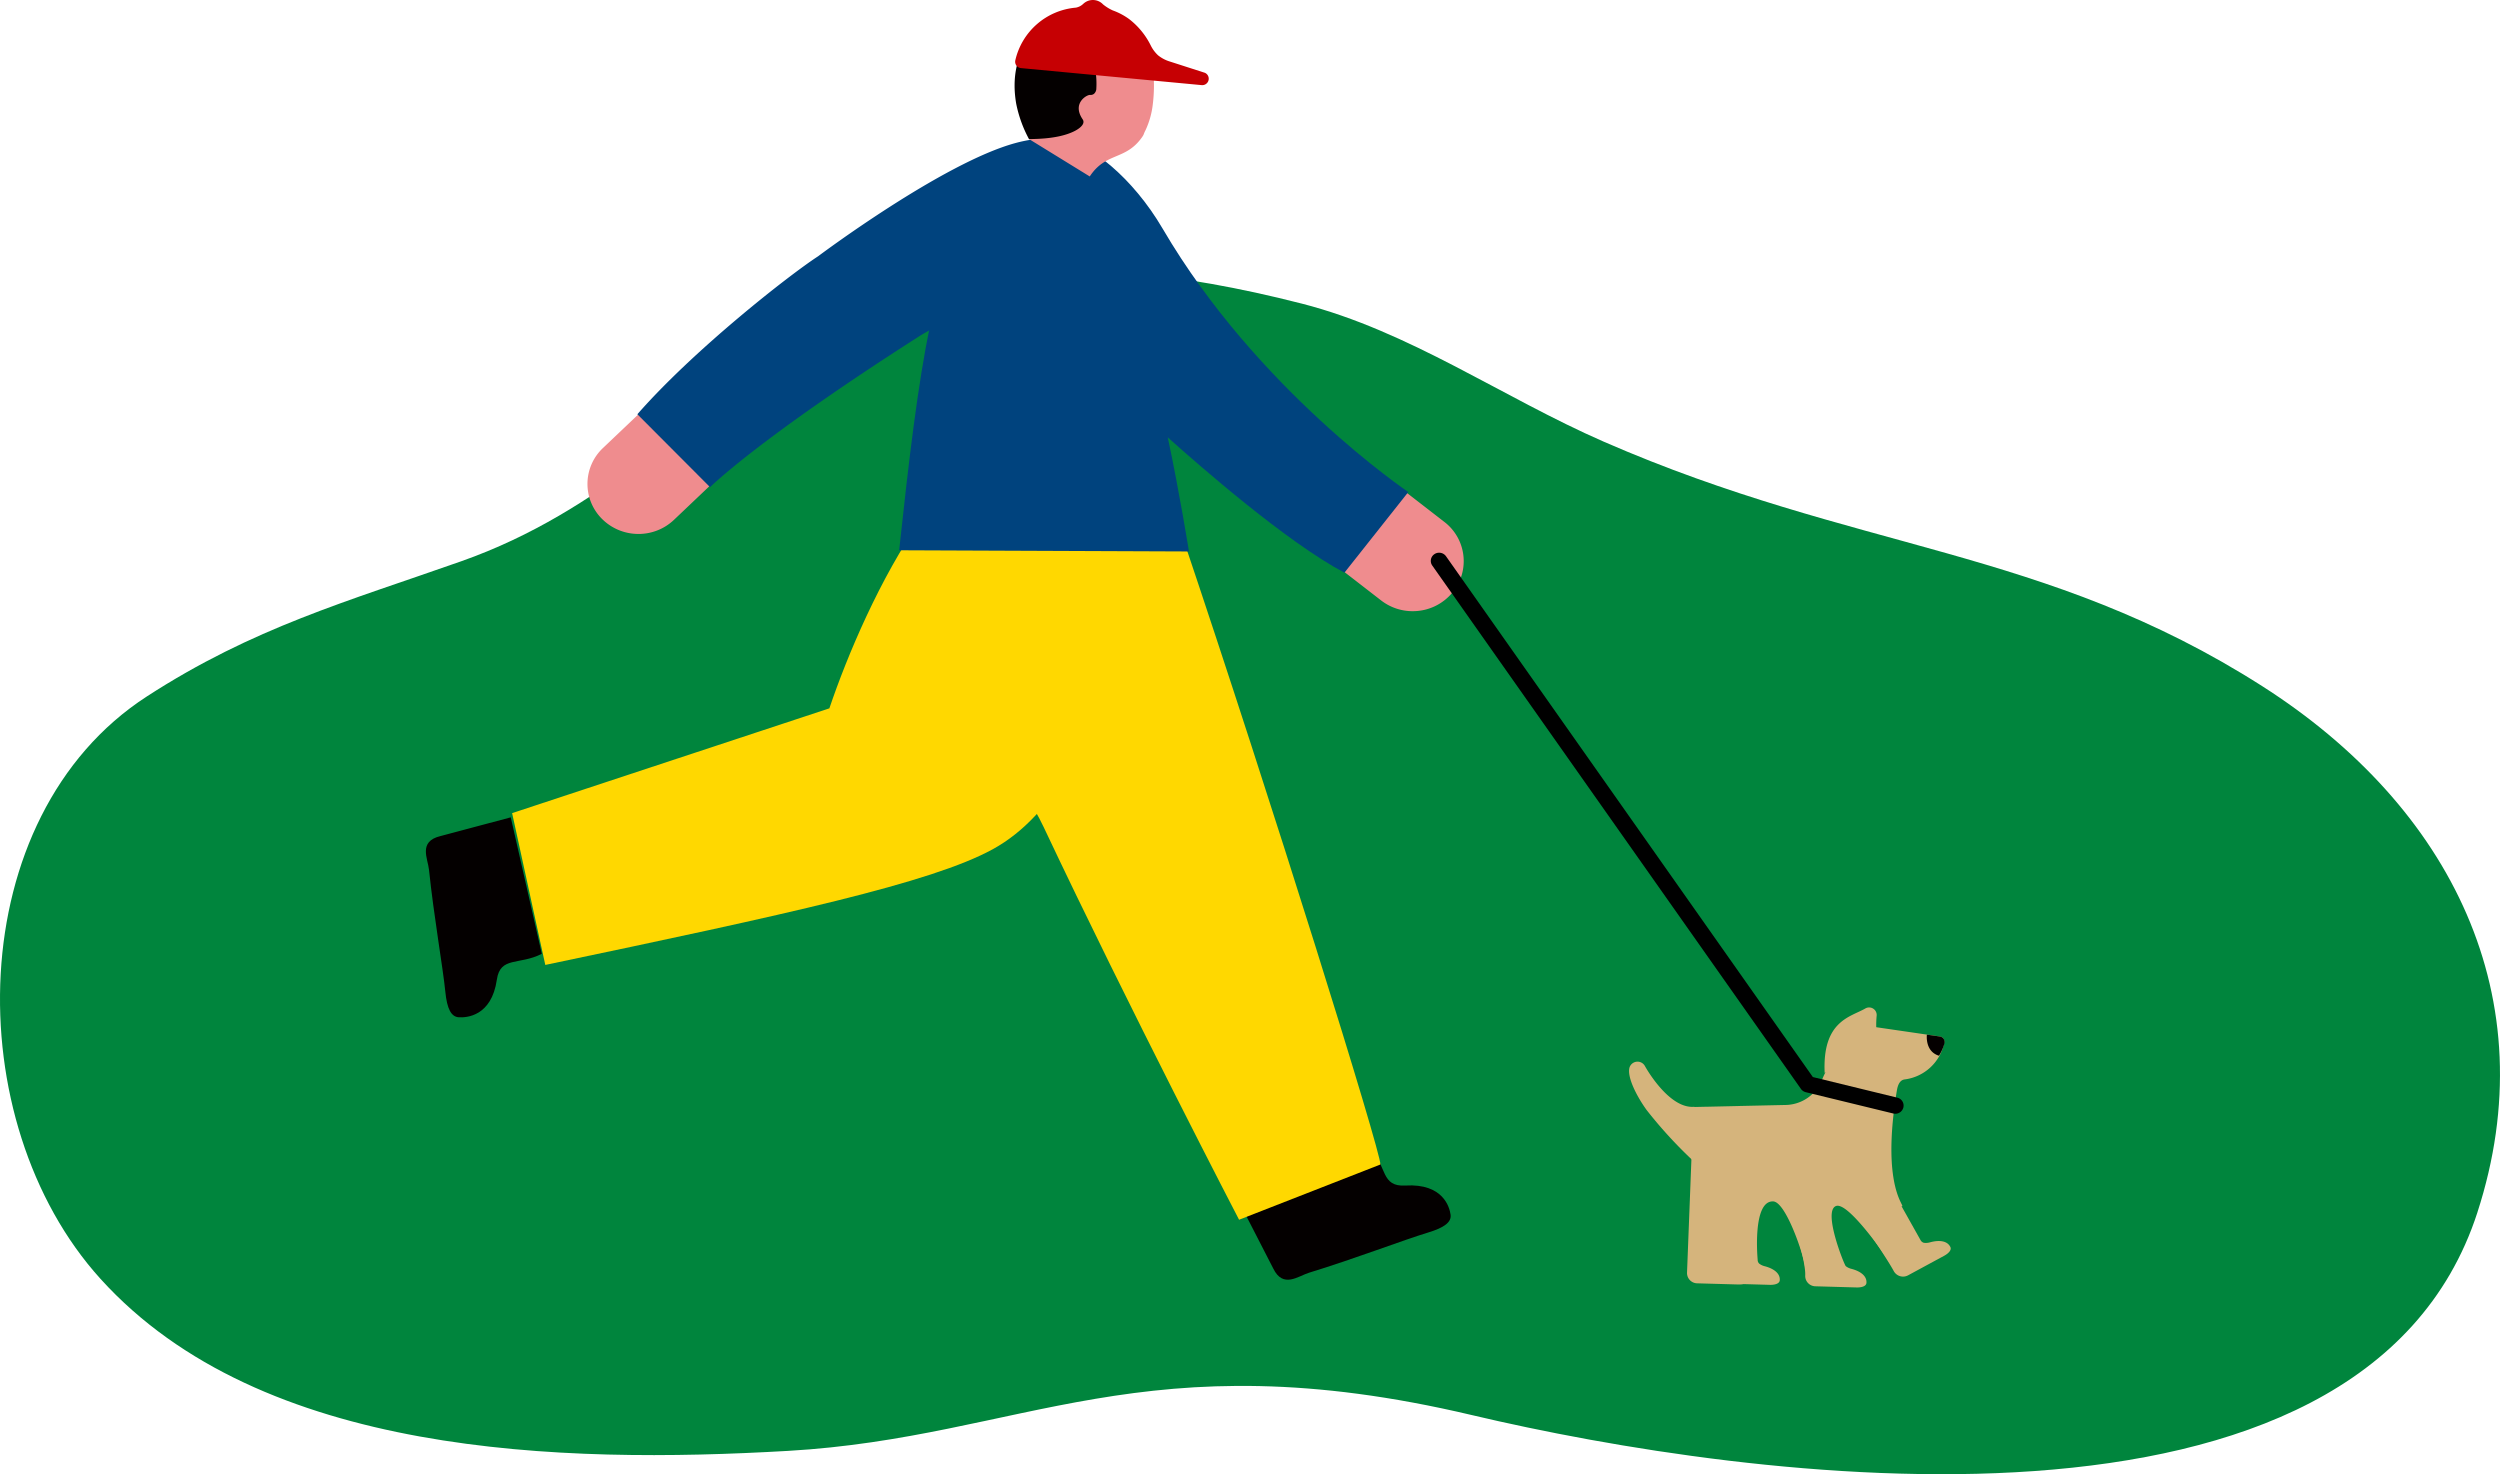 <?xml version="1.0" encoding="UTF-8"?> <svg xmlns="http://www.w3.org/2000/svg" xmlns:xlink="http://www.w3.org/1999/xlink" width="483.153" height="284.908" viewBox="0 0 483.153 284.908"><defs><clipPath id="clip-path"><rect id="長方形_57" data-name="長方形 57" width="483.153" height="232.673" fill="none"></rect></clipPath><clipPath id="clip-path-2"><rect id="長方形_58" data-name="長方形 58" width="294.694" height="248.816" fill="none"></rect></clipPath></defs><g id="グループ_128" data-name="グループ 128" transform="translate(-100 -1164.092)"><g id="グループ_60" data-name="グループ 60" transform="translate(100 1216.327)"><g id="グループ_59" data-name="グループ 59" clip-path="url(#clip-path)"><path id="パス_473" data-name="パス 473" d="M478.783,182.081c13.4-41.345-5.031-78.38-41.59-101.714-42.218-26.945-78.3-25.878-127.273-47.252-19.552-8.535-37.5-21.345-58.362-26.681-98.358-25.159-107,30.239-162.395,49.794C67.145,64,48.912,69.053,28.366,82.37-7.45,105.584-8.117,164.52,19.431,194.928c31.134,34.367,89.083,35.764,132.848,33.238,45.522-2.628,68.837-21.893,132.207-6.913,53.014,12.531,172.08,29.349,194.3-39.172" fill="#00853d"></path></g></g><g id="グループ_62" data-name="グループ 62" transform="translate(182.306 1164.092)"><g id="グループ_61" data-name="グループ 61" clip-path="url(#clip-path-2)"><path id="パス_474" data-name="パス 474" d="M141.617,91.829a9.916,9.916,0,0,0,7.745-3.678,9.542,9.542,0,0,0-1.629-13.578l-8.088-6.264a9.989,9.989,0,0,0-13.846,1.6,9.542,9.542,0,0,0,1.629,13.578l8.088,6.262a9.938,9.938,0,0,0,6.1,2.081" transform="translate(49.092 26.289)" fill="#ef8c8e"></path><path id="パス_475" data-name="パス 475" d="M211.05,142.034l13.022,1.9a1,1,0,0,1,.848,1.224,8.959,8.959,0,0,1-7.658,7.076c-.967.131-1.334,1.168-1.491,2.114-5.32,32.134,12.476,19.673-13.617,21.559-15.334,1.109-26.487-9.411-26.487-9.411l-3.047-8.854,21.622-.472a7.712,7.712,0,0,0,7-4.731c1.551-3.782,4.5-8.563,9.808-10.407" transform="translate(68.519 56.379)" fill="#d5b47c"></path><path id="パス_476" data-name="パス 476" d="M193.523,152.029c-.468-10.11,5.026-10.8,7.856-12.451a1.462,1.462,0,0,1,2.2,1.326,19.839,19.839,0,0,0-.013,3.635c.25.919,1.812,1.042,1.812,1.042l-2.874,1.47" transform="translate(76.806 55.324)" fill="#d5b47c"></path><path id="パス_477" data-name="パス 477" d="M179.113,166.295a87.124,87.124,0,0,1-9.246-10.048c-1.844-2.535-3.8-6.283-3.344-8.172a1.626,1.626,0,0,1,3-.342s4.571,8.352,9.568,7.862" transform="translate(66.072 58.299)" fill="#d5b47c"></path><path id="パス_478" data-name="パス 478" d="M202.629,158.621,212.8,176.754a1.061,1.061,0,0,0,.637.528,2.874,2.874,0,0,0,1.239-.1c1.764-.475,3.293-.286,3.883.894.443.89-1.2,1.721-1.2,1.721l-6.957,3.768a2.041,2.041,0,0,1-2.77-.812c-1.591-2.982-10.226-15.756-10.847-15.283-.842.644-5.184-9.006-5.184-9.006l.405,4.412" transform="translate(76.055 62.902)" fill="#d5b47c"></path><path id="パス_479" data-name="パス 479" d="M188.244,161.157l1.936-4s-3.523,12.374-2.464,12.24c.781-.1,4.6,11.371,4.423,14.732a2,2,0,0,0,1.964,2.08l7.944.224s1.848.1,1.926-.883c.1-1.312-1.116-2.235-2.881-2.707a2.847,2.847,0,0,1-1.12-.532c-.324-.339-4.494-10.709-1.858-11.624,2.491-.865,10.513,11.026,10.3,10.891l2.128-3.258-11.861-13.282" transform="translate(74.433 62.381)" fill="#d5b47c"></path><path id="パス_480" data-name="パス 480" d="M175.475,157.568l-1,25.824a2,2,0,0,0,1.964,2.08l7.943.224s1.848.1,1.926-.883c.1-1.312-1.115-2.235-2.881-2.707a2.826,2.826,0,0,1-1.118-.532,1.04,1.04,0,0,1-.275-.772s-.943-15.843,4.731-13.264" transform="translate(69.256 62.545)" fill="#d5b47c"></path><path id="パス_481" data-name="パス 481" d="M179.834,157.617l-1,25.824a2,2,0,0,0,1.964,2.08l7.943.224s1.848.1,1.926-.883c.1-1.312-1.115-2.235-2.88-2.707a2.827,2.827,0,0,1-1.118-.532,1.04,1.04,0,0,1-.275-.773s-1.077-11.395,3-11.229c2.492.1,5.9,10.5,6.109,12.327.416,3.666.983-12.156.983-12.156l-4.567-3.666" transform="translate(70.986 62.564)" fill="#d5b47c"></path><path id="パス_482" data-name="パス 482" d="M210.159,143.5l-2.494-.359s-.422,3.246,2.343,4.073a9.113,9.113,0,0,0,1.052-2.4,1.071,1.071,0,0,0-.9-1.317" transform="translate(82.421 56.817)" fill="#040000"></path><path id="パス_483" data-name="パス 483" d="M228.792,184.893a1.606,1.606,0,0,0,1.562-1.2,1.576,1.576,0,0,0-1.175-1.914L212.864,177.8l-70.9-100.654a1.631,1.631,0,0,0-2.242-.4,1.561,1.561,0,0,0-.409,2.2l71.247,101.145a1.612,1.612,0,0,0,.937.636l16.907,4.118a1.634,1.634,0,0,0,.39.047" transform="translate(55.185 30.353)"></path><path id="パス_484" data-name="パス 484" d="M97.243,80.68l-.267-.3c.034-.175.07-.353.1-.525Z" transform="translate(38.493 31.696)" fill="#fabe00"></path><path id="パス_485" data-name="パス 485" d="M116.44,64.267c-10.551,2.805-20.682,3.8-25.271,10.311-8.144,11.548-14.52,26.733-17.926,36.807L11.931,131.636l6.411,29.338c46.721-9.8,74.566-15.825,86.486-22.365,12.385-6.8,18.447-21.71,24.689-35.347Z" transform="translate(4.736 25.51)" fill="#ffd800"></path><path id="パス_486" data-name="パス 486" d="M119.029,182.125c1.907,3.934,4.819,1.468,6.958.814,8.637-2.636,18.343-6.359,22.939-7.745,3.206-.965,4.571-2.041,4.379-3.452s-1.4-6.075-8.732-5.639c-4.692.279-3.607-3.582-6.732-7.349l-25.153,11.027Z" transform="translate(44.73 63.016)" fill="#040000"></path><path id="パス_487" data-name="パス 487" d="M2.805,116.7c-4.311,1.046-2.429,4.337-2.2,6.525.909,8.826,2.692,18.9,3.158,23.59.325,3.273,1.127,4.8,2.575,4.9s6.35-.136,7.377-7.265c.658-4.564,4.3-2.751,8.688-5l-6-26.374Z" transform="translate(0 44.883)" fill="#040000"></path><path id="パス_488" data-name="パス 488" d="M106.859,67.768,70.215,73.343c-4.08,39.444,13.148,41.792,21.517,59.528,16.562,35.1,37.8,75.958,37.8,75.958l27.312-10.675c.189-2.116-20.824-69.642-38.374-121.693" transform="translate(27.627 26.9)" fill="#ffd800"></path><path id="パス_489" data-name="パス 489" d="M65.476,98.74c3.8-35.373,6.775-57.126,16.1-70.432,2.249-3.207,5.246-10.6,15.776-8.9,4.85.785,13.168,7.131,19.046,17.177,18.265,31.215,47.475,50.9,47.475,50.9L151.53,103.073c-11.156-5.9-28.051-20.691-34.14-26.146,2.329,10.941,4.093,22.046,4.093,22.046Z" transform="translate(25.99 7.604)" fill="#00437e"></path><path id="パス_490" data-name="パス 490" d="M32.213,83.043a9.925,9.925,0,0,0,6.858-2.724L52.693,67.378a9.537,9.537,0,0,0,.222-13.672,9.994,9.994,0,0,0-13.939-.218L25.353,66.431A9.538,9.538,0,0,0,25.132,80.1a9.926,9.926,0,0,0,7.081,2.941" transform="translate(8.873 20.15)" fill="#ef8c8e"></path><path id="パス_491" data-name="パス 491" d="M122.586,32.681a17.56,17.56,0,0,1-2.931,5.971c-7.212,9.545-26.68,12.825-36.012,18.787C52.459,77.36,43.307,86.545,43.307,86.545L29.259,72.454C40.187,59.967,58.63,45.531,64.185,41.923c0,0,24.133-18.124,38.241-21.911C118,15.831,123.554,28.17,122.586,32.681" transform="translate(11.614 7.606)" fill="#00437e"></path><path id="パス_492" data-name="パス 492" d="M107.744,16.792a29.661,29.661,0,0,0,.071-6.665L93.654,8.778a10.356,10.356,0,0,0-8.722,2.049c-1.052.848-2.446,3.77-2.452,6.967,0,1.978,1.108,4.156,1.4,5.726l11.681,7.193c3.131-4.755,6.909-3.043,10.1-7.578.461-.658.229-.495.682-1.363a16.138,16.138,0,0,0,1.4-4.979" transform="translate(32.739 3.388)" fill="#ef8c8e"></path><path id="パス_493" data-name="パス 493" d="M94.6,21.585c-2.13-3.128.851-4.787,1.437-4.713a1.091,1.091,0,0,0,.745-.208,1.4,1.4,0,0,0,.45-.837,16.33,16.33,0,0,0-.251-4.2s-6.116-6.311-9.139-7.854C86.55,3.117,79.957,8.1,81.755,18.552a24.355,24.355,0,0,0,2.494,6.892c-.158-.141,5.335.225,8.886-1.64.23-.12,2.192-1.148,1.463-2.22" transform="translate(32.329 1.476)" fill="#040000"></path><path id="パス_494" data-name="パス 494" d="M94.652.78a2.7,2.7,0,0,1,3.865.073A8.632,8.632,0,0,0,100.4,2.018a12.547,12.547,0,0,1,3.161,1.676,14.63,14.63,0,0,1,4.168,5.089,6.662,6.662,0,0,0,1.407,1.9,6.791,6.791,0,0,0,2.012,1.119l7.057,2.271a1.248,1.248,0,0,1-.612,2.38l-34.93-3.29a1.236,1.236,0,0,1-1.1-1.527A13.162,13.162,0,0,1,93.263,1.476a2.788,2.788,0,0,0,1.389-.7" transform="translate(32.358 0)" fill="#c60003"></path></g></g></g></svg> 
